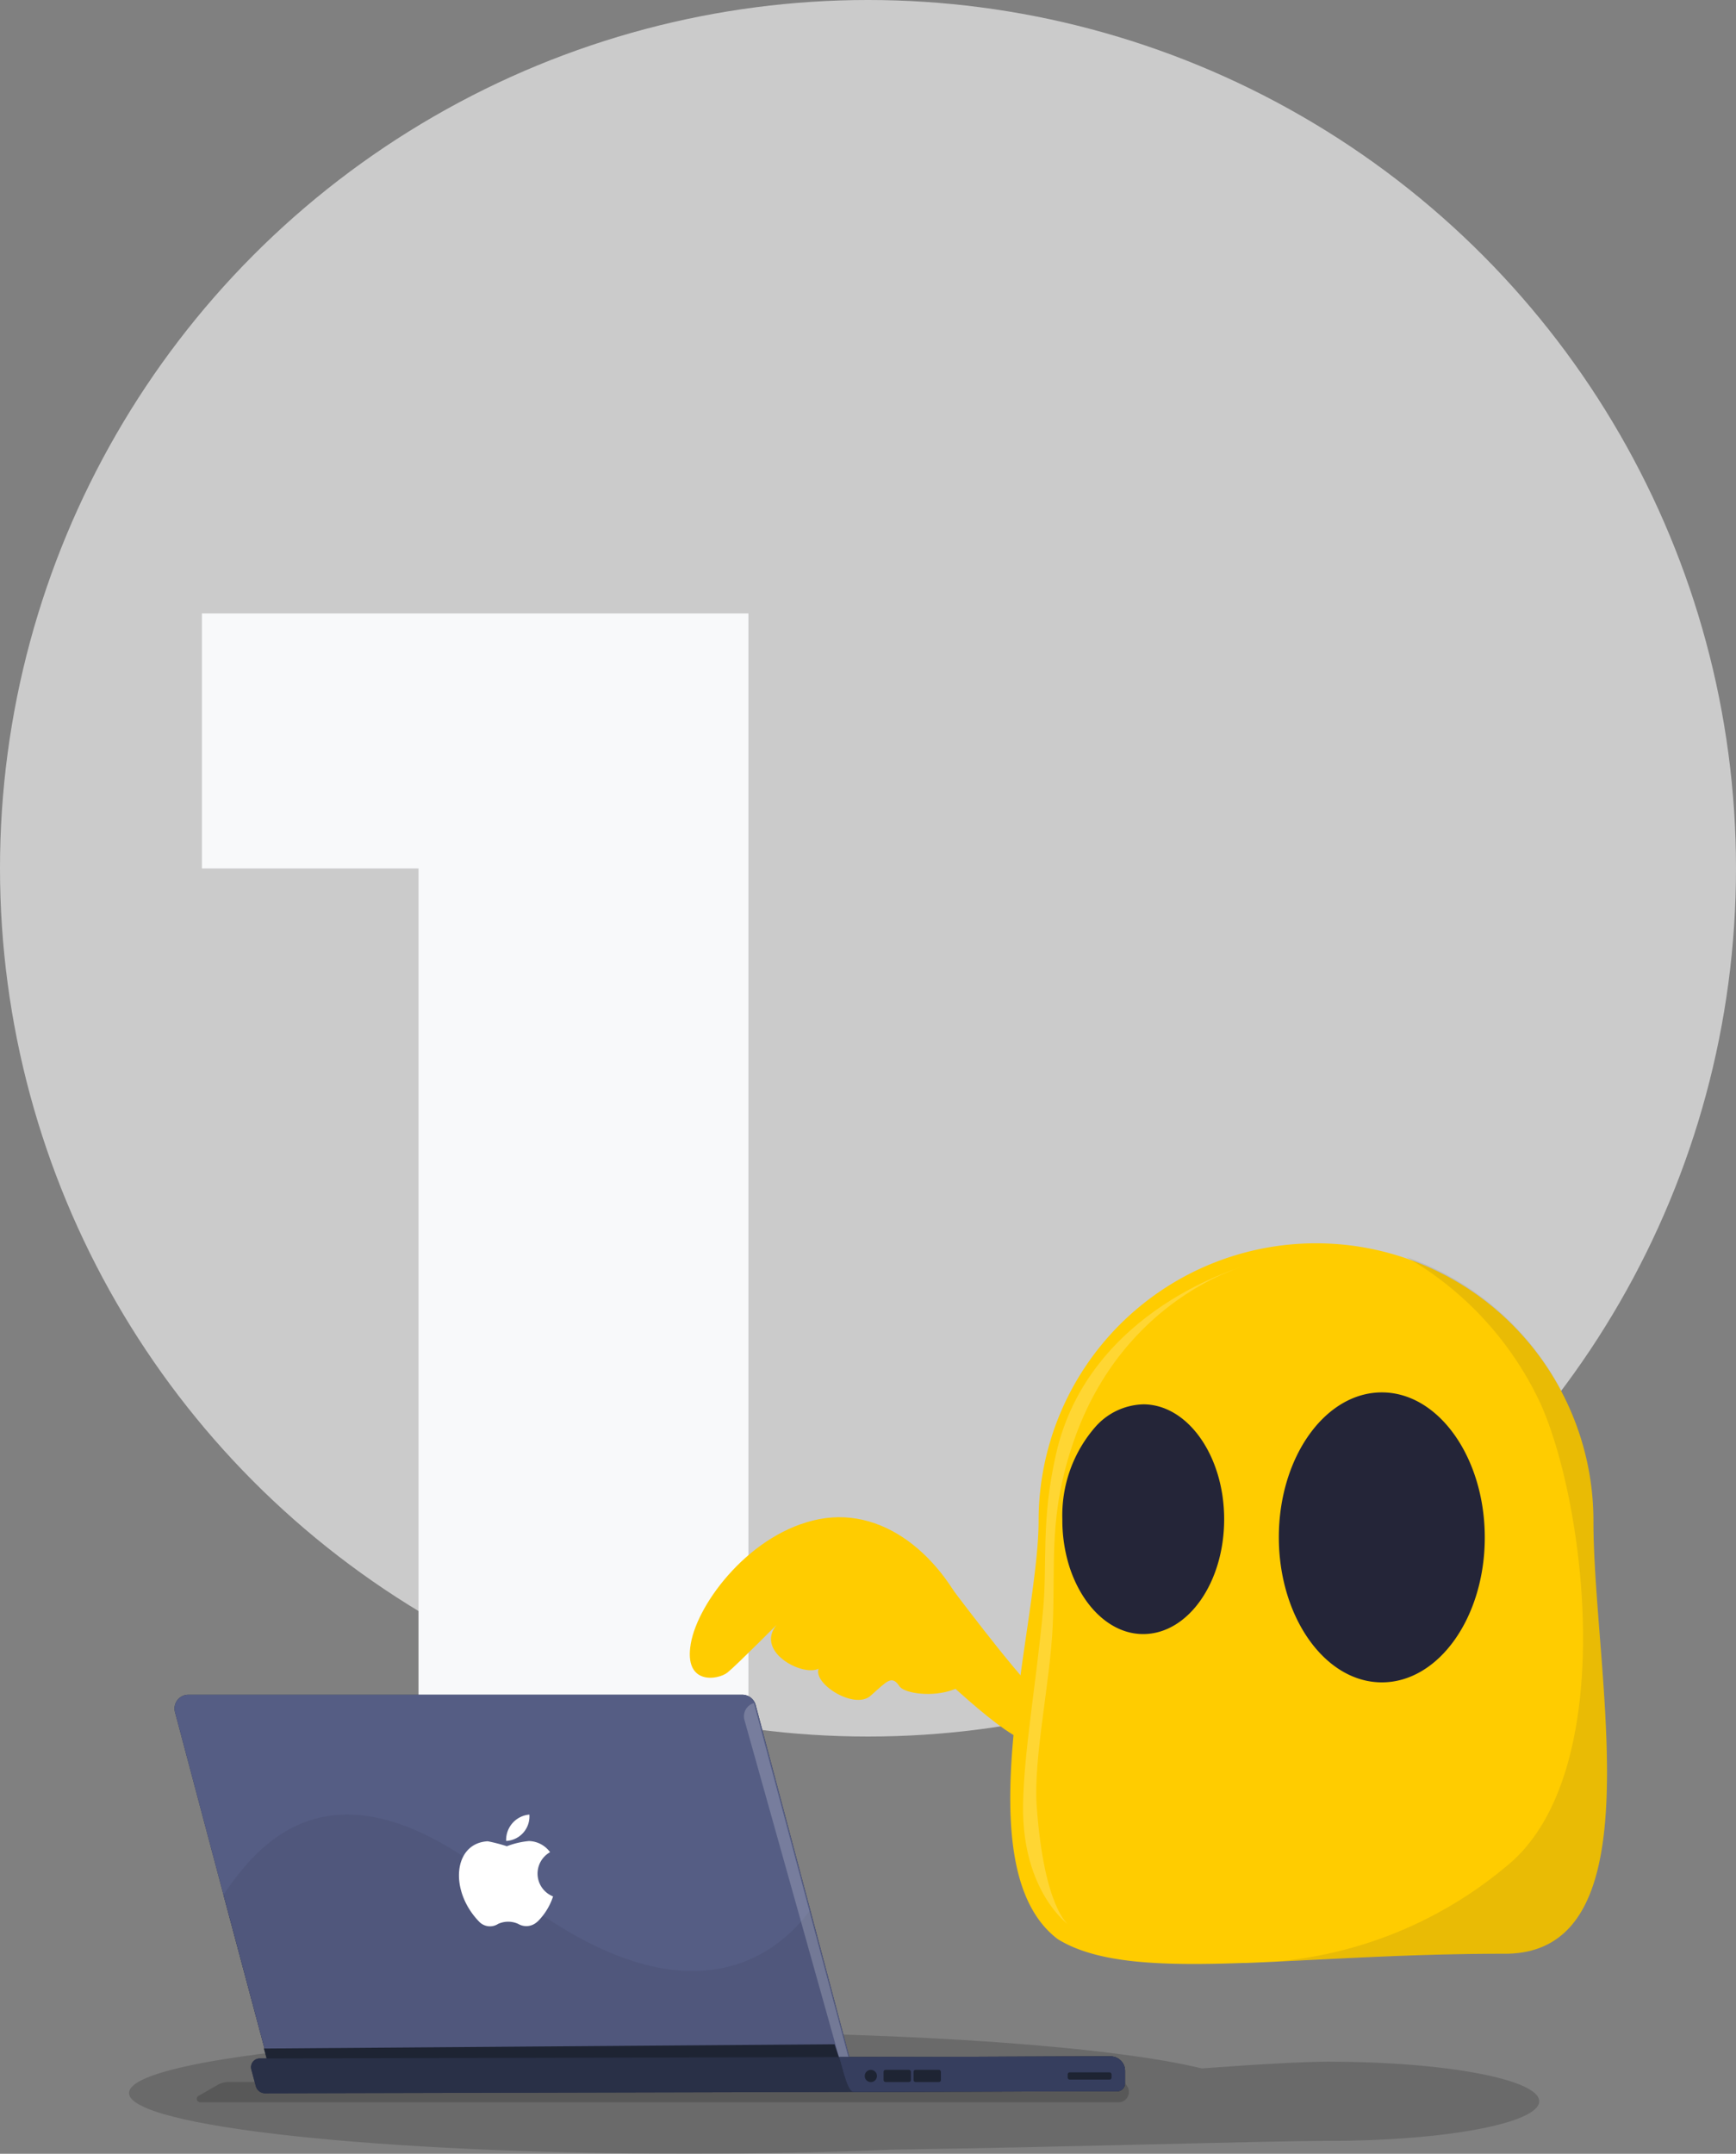 <svg xmlns="http://www.w3.org/2000/svg" width="199" height="246.814" viewBox="0 0 199 246.814">
  <rect x="0" y="0" width="199" height="246.814" fill="#808080" stroke="none"/>
  <g id="cg_lp_formac_step1" transform="translate(-555 -848)">
    <circle id="Ellipse_491" data-name="Ellipse 491" cx="99.5" cy="99.5" r="99.5" transform="translate(555 848)" fill="#cbcbcb"/>
    <path id="Path_75074" data-name="Path 75074" d="M1.146-133.7v29.223h24.83V0H63.794V-133.7Z" transform="translate(577 1052)" fill="#f8f9fa"/>
    <g id="Group_36384" data-name="Group 36384" transform="translate(569.787 990.308)">
      <path id="Union_5" data-name="Union 5" d="M0,6.962C0,3.117,28.758,0,64.232,0c26.21,0,48.753,1.7,58.74,4.141,6.518-.482,11.751-.772,14.551-.772,13.329,0,24.133,2.033,24.133,4.539s-10.8,4.539-24.133,4.539c-7.157,0-30.194.723-49.989,1-7.224.3-15.084.472-23.3.472C28.758,13.924,0,10.807,0,6.962Z" transform="translate(0 90.582)" opacity="0.17"/>
      <g id="Group_36383" data-name="Group 36383" transform="translate(60.488 0)">
        <g id="Group_36382" data-name="Group 36382" transform="matrix(0.848, -0.53, 0.53, 0.848, 0, 42.226)">
          <path id="Path_13716" data-name="Path 13716" d="M11.713,8.484S4.5,10.18,3.118,10.348-1.952,8.953,1.28,5.326,13.947-1.832,21.329,1.015C28.845,3.92,31.264,13.067,29.512,21.5s-10.67,2.37-10.529.551c-.078-1.472-.868-1.171-3.263-.771-2.465.587-5.007-4.584-3.533-5.763C10,15.309,6.549,9.187,11.713,8.484Z" transform="translate(0)" fill="#fc0"/>
          <path id="Path_13717" data-name="Path 13717" d="M0,3.366S2.846,15.878,5.128,19.514c3.411,5.448,19.961,1.426,19.961,1.426l-.794-7.432s-13.79,5.677-14.7,2.607-2-16.126-2-16.126Z" transform="translate(22.349 14.932)" fill="#fc0"/>
        </g>
        <path id="Path_13714" data-name="Path 13714" d="M209.657,100.271c-10.056,0-18.916.57-26.513.92-1.111.055-2.191.1-3.246.141h-.3c-9.538.337-16.714.055-21.223-2.736-10.795-8.177-2.191-35.9-2.191-47.937a31.8,31.8,0,1,1,63.6,0C219.786,68.3,227.2,100.271,209.657,100.271Z" transform="translate(-112.403 -18.69)" fill="#fc0"/>
        <path id="Path_13715" data-name="Path 13715" d="M171.995,48.188a7.587,7.587,0,0,0-5.443,2.533,15.414,15.414,0,0,0-3.832,10.63A17.757,17.757,0,0,0,163.5,66.7c1.452,4.6,4.723,7.815,8.482,7.815,5.156,0,9.287-5.907,9.287-13.163S177.09,48.188,171.995,48.188Zm27.349-1.368c-6.517,0-11.807,7.459-11.807,16.6s5.29,16.629,11.807,16.629,11.8-7.459,11.8-16.6S205.855,46.82,199.344,46.82Z" transform="translate(-116.217 -29.565)" fill="#242538" fill-rule="evenodd"/>
        <path id="Path_13718" data-name="Path 13718" d="M160.532,98.674s-5.284-3.754-5.193-13.568c.061-6.017,1.483-13.881,2.294-22.475.513-5.422-.275-10.188,1.507-17.972C162.949,28.024,180.8,23.19,180.8,23.19s-13.882,3.576-19.618,19.984c-2.984,8.538-2.111,14.047-2.441,21.236-.3,6.643-2.252,15.224-1.831,20.776C157.75,96.785,160.532,98.674,160.532,98.674Z" transform="translate(-113.34 -20.43)" fill="#fff" fill-rule="evenodd" opacity="0.2"/>
        <path id="Path_13719" data-name="Path 13719" d="M228.953,101.369c-10.056,0-18.916.57-26.513.92a47.556,47.556,0,0,0,27.3-11.483c12.161-10.931,8.47-40.827,3.313-52.4A37.846,37.846,0,0,0,217.628,21.53a32.02,32.02,0,0,1,21.455,30.234C239.083,69.4,246.5,101.369,228.953,101.369Z" transform="translate(-131.7 -19.788)" fill="#242538" opacity="0.1"/>
      </g>
      <g id="Group_36381" data-name="Group 36381" transform="translate(5.22 51.899)">
        <path id="Path_71706" data-name="Path 71706" d="M301.156,193.87l102.765.112.245.368a1.183,1.183,0,0,1-.99,1.841H297.908a.391.391,0,0,1-.189-.736l2.224-1.272a2.429,2.429,0,0,1,1.212-.312Z" transform="translate(-294.966 -149.486)" fill-rule="evenodd" opacity="0.17"/>
        <path id="Path_71707" data-name="Path 71707" d="M403.778,199.5H337.944a1.213,1.213,0,0,1-1.112-.893l-.823-3.1-4.937-18.488-5.56-20.942a1.583,1.583,0,0,1,1.512-1.986h63.5a1.591,1.591,0,0,1,1.535,1.116l6.272,23.531,4.448,16.736.167.647Z" transform="translate(-325.46 -154.09)" fill="#293047"/>
        <path id="Path_71708" data-name="Path 71708" d="M398.166,198.075H332.332a1.213,1.213,0,0,1-1.112-.893l-.823-3.1-4.938-18.488c3.859-5.657,12.511-16.859,31.827-1.194,21.5,17.428,32.083,7.554,35.4,2.968l4.448,16.736.167.647Z" transform="translate(-319.848 -152.665)" fill="#293047"/>
        <path id="Path_71709" data-name="Path 71709" d="M327.113,190.637l.745,2.745,65.477-.814-.856-2.577-65.4.491" transform="translate(-316.82 -149.935)" fill="#293047"/>
        <path id="Path_71710" data-name="Path 71710" d="M398.094,192.858v1.462a.913.913,0,0,1-.912.915l-97.616.234a1.113,1.113,0,0,1-1.112-.826l-.512-1.908a1,1,0,0,1,.967-1.261l97.5-.234A1.648,1.648,0,0,1,398.094,192.858Z" transform="translate(-289.14 -149.79)" fill="#293047"/>
        <path id="Path_71711" data-name="Path 71711" d="M338.4,195.483h-1.112l-10.831-38.6a1.574,1.574,0,0,1,1.034-1.919h.056l10.8,40.445Z" transform="translate(-261.128 -153.989)" fill="#293047"/>
        <path id="Path_71712" data-name="Path 71712" d="M330.671,192.858v1.462a.913.913,0,0,1-.912.915l-30.192.067c-.678,0-1.168-2.354-1.657-3.983l31.137-.078A1.649,1.649,0,0,1,330.671,192.858Z" transform="translate(-221.716 -149.79)" fill="#293047"/>
        <ellipse id="Ellipse_495" data-name="Ellipse 495" cx="3.604" cy="2.576" rx="3.604" ry="2.576" transform="matrix(-0.948, -0.319, 0.319, -0.948, 40.35, 25.355)" fill="#293047"/>
        <ellipse id="Ellipse_496" data-name="Ellipse 496" cx="0.701" cy="0.703" rx="0.701" ry="0.703" transform="translate(79.118 42.989)" fill="#293047"/>
        <rect id="Rectangle_3338" data-name="Rectangle 3338" width="3.136" height="1.395" rx="0.22" transform="translate(81.276 42.989)" fill="#293047"/>
        <rect id="Rectangle_3339" data-name="Rectangle 3339" width="3.136" height="1.395" rx="0.22" transform="translate(84.712 42.989)" fill="#293047"/>
        <rect id="Rectangle_3340" data-name="Rectangle 3340" width="5.026" height="0.826" rx="0.22" transform="translate(102.382 43.279)" fill="#293047"/>
        <path id="Path_71713" data-name="Path 71713" d="M403.778,199.5H337.944a1.213,1.213,0,0,1-1.112-.893l-.823-3.1-4.937-18.488-5.56-20.942a1.583,1.583,0,0,1,1.512-1.986h63.5a1.591,1.591,0,0,1,1.535,1.116l6.272,23.531,4.448,16.736.167.647Z" transform="translate(-325.46 -154.09)" fill="#555d84"/>
        <path id="Path_71714" data-name="Path 71714" d="M398.166,198.075H332.332a1.213,1.213,0,0,1-1.112-.893l-.823-3.1-4.938-18.488c3.859-5.657,12.511-16.859,31.827-1.194,21.5,17.428,32.083,7.554,35.4,2.968l4.448,16.736.167.647Z" transform="translate(-319.848 -152.665)" fill="#242538" opacity="0.1"/>
        <path id="Path_71715" data-name="Path 71715" d="M327.113,190.637l.745,2.745,65.477-.814-.856-2.577-65.4.491" transform="translate(-316.82 -149.935)" fill="#1e2433"/>
        <path id="Path_71716" data-name="Path 71716" d="M398.094,192.858v1.462a.913.913,0,0,1-.912.915l-97.616.234a1.113,1.113,0,0,1-1.112-.826l-.512-1.908a1,1,0,0,1,.967-1.261l97.5-.234A1.648,1.648,0,0,1,398.094,192.858Z" transform="translate(-289.14 -149.79)" fill="#293047"/>
        <path id="Path_71717" data-name="Path 71717" d="M338.4,195.483h-1.112l-10.831-38.6a1.574,1.574,0,0,1,1.034-1.919h.056l10.8,40.445Z" transform="translate(-261.128 -153.989)" fill="#fff" fill-rule="evenodd" opacity="0.2"/>
        <path id="Path_71718" data-name="Path 71718" d="M330.671,192.858v1.462a.913.913,0,0,1-.912.915l-30.192.067c-.678,0-1.168-2.354-1.657-3.983l31.137-.078A1.649,1.649,0,0,1,330.671,192.858Z" transform="translate(-221.716 -149.79)" fill="#363e5e"/>
        <ellipse id="Ellipse_498" data-name="Ellipse 498" cx="0.701" cy="0.703" rx="0.701" ry="0.703" transform="translate(79.118 42.989)" fill="#1e2433"/>
        <rect id="Rectangle_3341" data-name="Rectangle 3341" width="3.136" height="1.395" rx="0.22" transform="translate(81.276 42.989)" fill="#1e2433"/>
        <rect id="Rectangle_3342" data-name="Rectangle 3342" width="3.136" height="1.395" rx="0.22" transform="translate(84.712 42.989)" fill="#1e2433"/>
        <path id="Path_78292" data-name="Path 78292" d="M572.689,447.665a1.821,1.821,0,0,1-2.189.251,2.773,2.773,0,0,0-2.3,0,1.717,1.717,0,0,1-2.176-.251c-3.469-3.571-2.957-9.011.986-9.216a19.168,19.168,0,0,1,2.189.568,9.4,9.4,0,0,1,2.534-.594,3.087,3.087,0,0,1,2.419,1.276,2.814,2.814,0,0,0,.344,5.069,7.2,7.2,0,0,1-1.8,2.906Zm-3.571-9.254a2.914,2.914,0,0,1,2.662-3.021A2.811,2.811,0,0,1,569.117,438.411Z" transform="translate(-531.104 -421.653)" fill="#fff"/>
        <rect id="Rectangle_3343" data-name="Rectangle 3343" width="5.026" height="0.826" rx="0.22" transform="translate(102.382 43.279)" fill="#1e2433"/>
      </g>
    </g>
  </g>
</svg>
